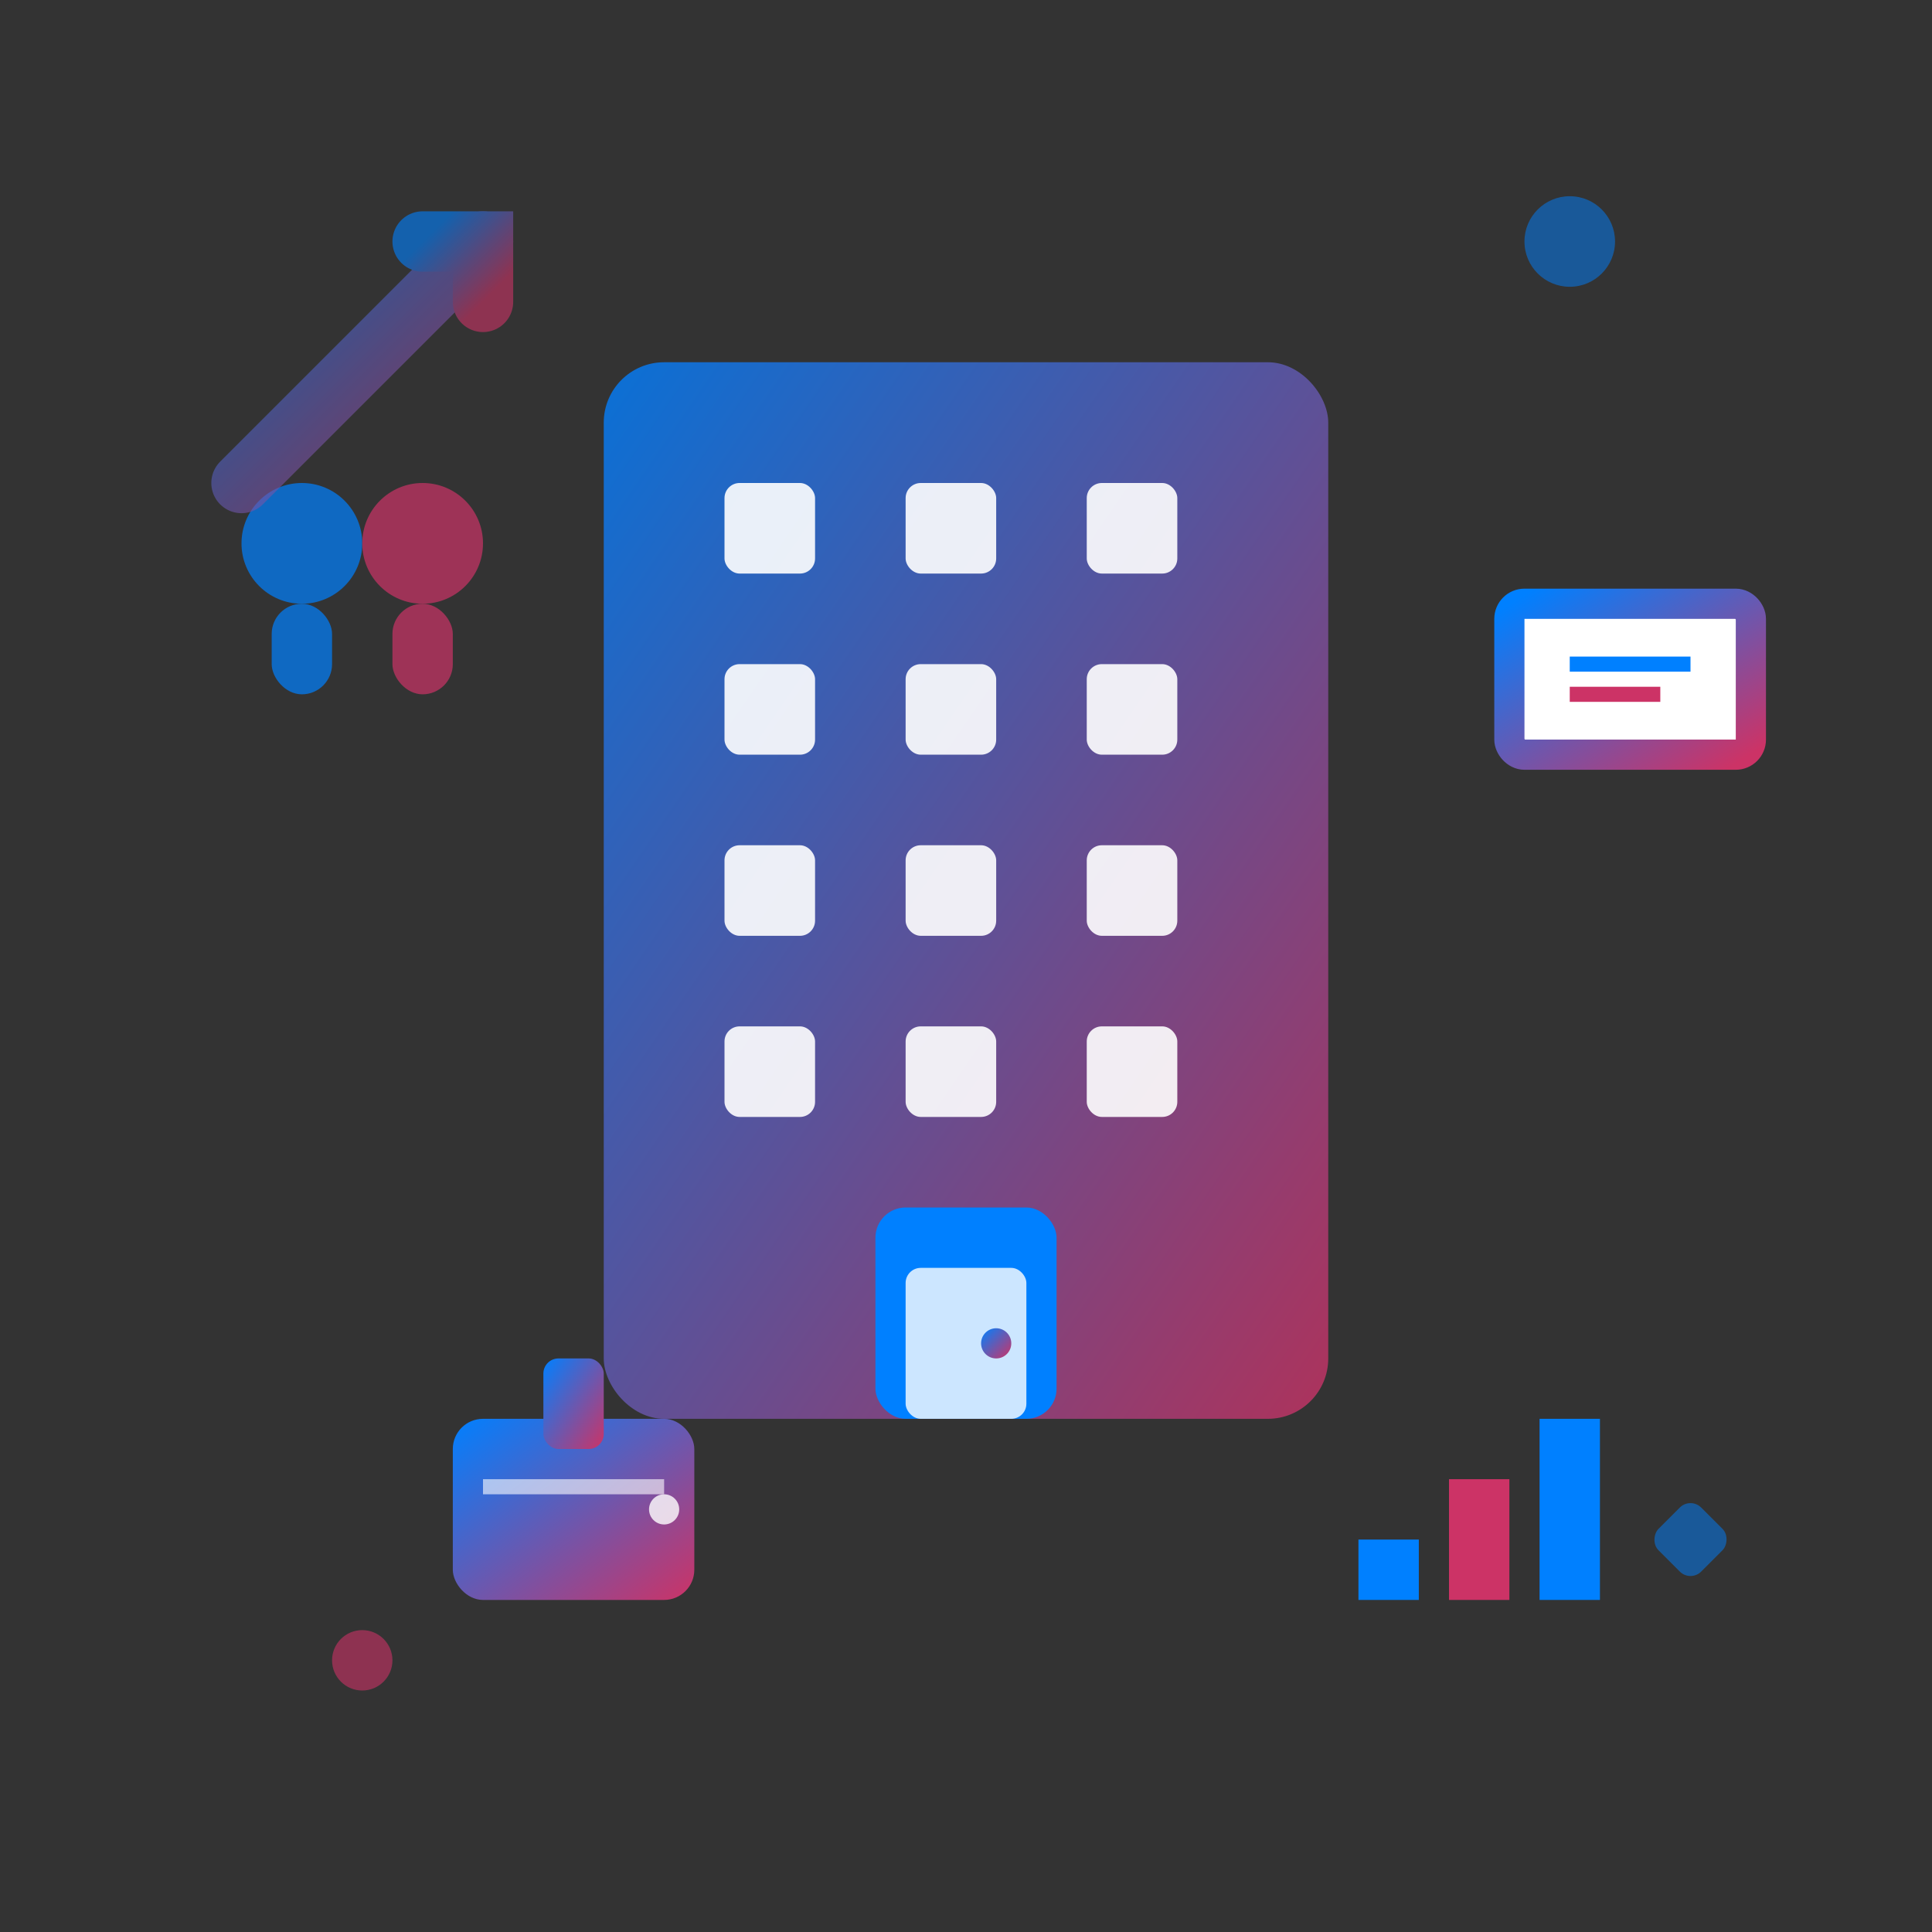 <svg xmlns="http://www.w3.org/2000/svg" viewBox="0 0 64 64" fill="none">
  <rect x="0" y="0" width="64" height="64" fill="#333333" stroke="none"/>
  <defs>
    <linearGradient id="corporateGrad" x1="0%" y1="0%" x2="100%" y2="100%">
      <stop offset="0%" style="stop-color:#0080FF;stop-opacity:1" />
      <stop offset="100%" style="stop-color:#CC3366;stop-opacity:1" />
    </linearGradient>
  </defs>
  
  <!-- Office building -->
  <g transform="translate(32,32)">
    <!-- Main building -->
    <rect x="-12" y="-20" width="24" height="35" fill="url(#corporateGrad)" rx="2" opacity="0.8"/>
    
    <!-- Building details -->
    <!-- Windows grid -->
    <g opacity="0.9">
      <!-- Row 1 -->
      <rect x="-8" y="-16" width="3" height="3" fill="white" rx="0.5"/>
      <rect x="-2" y="-16" width="3" height="3" fill="white" rx="0.5"/>
      <rect x="4" y="-16" width="3" height="3" fill="white" rx="0.5"/>
      
      <!-- Row 2 -->
      <rect x="-8" y="-10" width="3" height="3" fill="white" rx="0.5"/>
      <rect x="-2" y="-10" width="3" height="3" fill="white" rx="0.5"/>
      <rect x="4" y="-10" width="3" height="3" fill="white" rx="0.5"/>
      
      <!-- Row 3 -->
      <rect x="-8" y="-4" width="3" height="3" fill="white" rx="0.5"/>
      <rect x="-2" y="-4" width="3" height="3" fill="white" rx="0.5"/>
      <rect x="4" y="-4" width="3" height="3" fill="white" rx="0.5"/>
      
      <!-- Row 4 -->
      <rect x="-8" y="2" width="3" height="3" fill="white" rx="0.5"/>
      <rect x="-2" y="2" width="3" height="3" fill="white" rx="0.5"/>
      <rect x="4" y="2" width="3" height="3" fill="white" rx="0.5"/>
    </g>
    
    <!-- Entrance -->
    <rect x="-3" y="8" width="6" height="7" fill="#0080FF" rx="1"/>
    <rect x="-2" y="10" width="4" height="5" fill="white" rx="0.5" opacity="0.8"/>
    
    <!-- Door handle -->
    <circle cx="1" cy="12.5" r="0.5" fill="url(#corporateGrad)"/>
  </g>
  
  <!-- Business elements -->
  <!-- Briefcase -->
  <g transform="translate(15,45)">
    <rect x="0" y="2" width="8" height="6" fill="url(#corporateGrad)" rx="1"/>
    <rect x="3" y="0" width="2" height="3" fill="url(#corporateGrad)" rx="0.5"/>
    <rect x="1" y="4" width="6" height="0.5" fill="white" opacity="0.6"/>
    <circle cx="7" cy="5" r="0.5" fill="white" opacity="0.8"/>
  </g>
  
  <!-- Chart/Graph -->
  <g transform="translate(45,45)">
    <!-- Chart bars -->
    <rect x="0" y="6" width="2" height="2" fill="#0080FF"/>
    <rect x="3" y="4" width="2" height="4" fill="#CC3366"/>
    <rect x="6" y="2" width="2" height="6" fill="#0080FF"/>
    
    <!-- Chart base -->
    <line x1="0" y1="8" x2="8" y2="8" stroke="url(#corporateGrad)" stroke-width="1"/>
    <line x1="0" y1="0" x2="0" y2="8" stroke="url(#corporateGrad)" stroke-width="1"/>
  </g>
  
  <!-- Meeting/Presentation elements -->
  <!-- People icons -->
  <g transform="translate(10,18)" opacity="0.7">
    <circle cx="0" cy="0" r="2" fill="#0080FF"/>
    <circle cx="4" cy="0" r="2" fill="#CC3366"/>
    <rect x="-1" y="2" width="2" height="3" fill="#0080FF" rx="1"/>
    <rect x="3" y="2" width="2" height="3" fill="#CC3366" rx="1"/>
  </g>
  
  <!-- Presentation screen -->
  <g transform="translate(50,20)">
    <rect x="0" y="0" width="8" height="5" fill="white" stroke="url(#corporateGrad)" stroke-width="1" rx="0.5"/>
    <line x1="2" y1="2" x2="6" y2="2" stroke="#0080FF" stroke-width="0.5"/>
    <line x1="2" y1="3" x2="5" y2="3" stroke="#CC3366" stroke-width="0.5"/>
    <!-- Stand -->
    <line x1="4" y1="5" x2="4" y2="7" stroke="url(#corporateGrad)" stroke-width="1"/>
  </g>
  
  <!-- Business growth arrow -->
  <g transform="translate(8,8)" opacity="0.6">
    <path d="M0,8 L8,0" stroke="url(#corporateGrad)" stroke-width="2" stroke-linecap="round"/>
    <path d="M6,0 L8,0 L8,2" stroke="url(#corporateGrad)" stroke-width="2" stroke-linecap="round" fill="none"/>
  </g>
  
  <!-- Decorative elements -->
  <circle cx="52" cy="8" r="1.5" fill="#0080FF" opacity="0.5"/>
  <circle cx="12" cy="55" r="1" fill="#CC3366" opacity="0.6"/>
  <rect x="55" y="50" width="2" height="2" fill="#0080FF" rx="0.5" transform="rotate(45 56 51)" opacity="0.5"/>
</svg>
